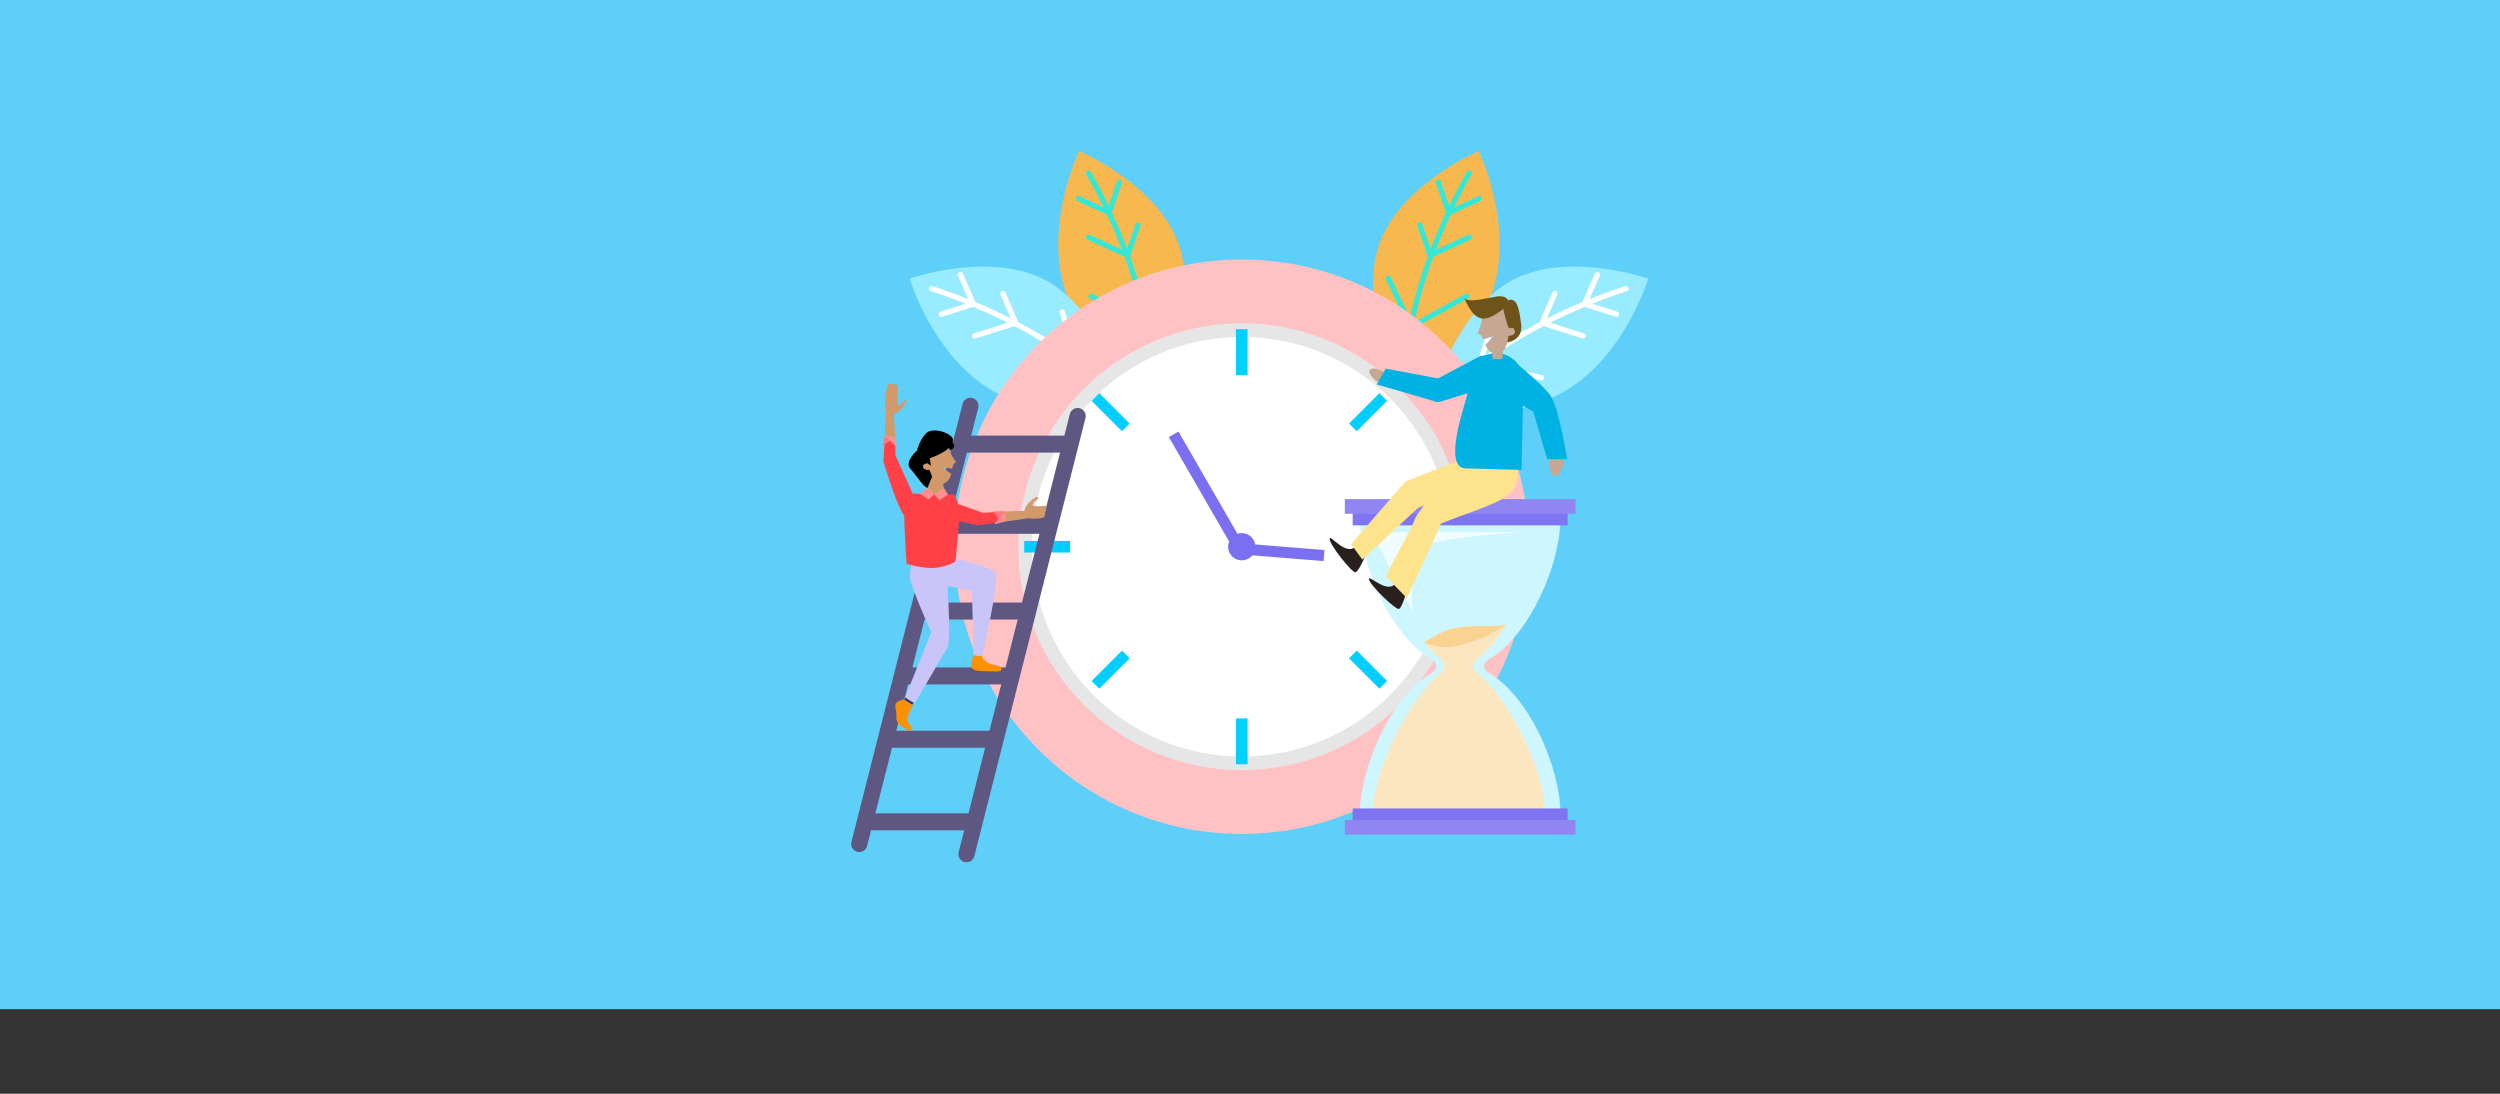 <?xml version="1.0" encoding="UTF-8"?>
<svg xmlns="http://www.w3.org/2000/svg" id="Capa_1" viewBox="0 0 1090 476.88">
  <rect x="0" y="0" width="1090" height="476.88" fill="#333333" stroke="none"/>
  <defs>
    <style>      .cls-1 {        fill: #c5a793;      }      .cls-2 {        fill: #5ecff8;      }      .cls-3 {        fill: #fad392;      }      .cls-4 {        fill: #ff4147;      }      .cls-5 {        fill: #e6e6e6;      }      .cls-6 {        fill: #7f74f1;      }      .cls-7 {        fill: #8f86f2;      }      .cls-8 {        fill: #ffc2c4;      }      .cls-9 {        fill: #99ecff;      }      .cls-10 {        fill: #7a6ff0;      }      .cls-11 {        fill: #34e8d5;      }      .cls-12 {        fill: #c9c5f9;      }      .cls-13 {        fill: #5e5781;      }      .cls-14 {        fill: #fde48c;      }      .cls-15 {        fill: #00b2e3;      }      .cls-16 {        fill: #fd9100;      }      .cls-17 {        fill: #6f541a;      }      .cls-18 {        fill: #f0fcff;      }      .cls-19 {        fill: #fff;      }      .cls-20 {        fill: #cef6ff;      }      .cls-21 {        fill: #00cfff;      }      .cls-22 {        fill: #d29a6b;      }      .cls-23 {        fill: #ff7a7e;      }      .cls-24 {        fill: #3a3164;      }      .cls-25 {        fill: #ff8f93;      }      .cls-26 {        fill: #29201d;      }      .cls-27 {        fill: #f7b850;      }      .cls-28 {        fill: #fce6c0;      }    </style>
  </defs>
  <rect class="cls-2" width="1090" height="440"></rect>
  <g>
    <g>
      <path class="cls-27" d="M644.72,65.86s-37.04,15.68-44.44,43.97c-7.41,28.29,13.38,66.41,13.38,66.41,0,0,30.61-24.12,38.02-52.41,7.41-28.29-6.96-57.97-6.96-57.97Z"></path>
      <path class="cls-11" d="M640.5,128.58c-.31-.56-1.01-.76-1.58-.45l-22.15,12.22c1.81-9.06,4.55-18.6,8.16-28.43l16.1-7.42c.58-.27.84-.96.57-1.54s-.96-.84-1.54-.57l-13.97,6.43c2.16-5.62,4.38-10.75,6.45-15.21l12.89-5.94c.58-.27.84-.96.57-1.54s-.96-.84-1.54-.57l-10.38,4.78c4.2-8.72,7.42-14.12,7.47-14.2.33-.55.15-1.26-.4-1.59-.55-.33-1.26-.15-1.59.4-.05.09-3.4,5.69-7.73,14.71l-3.58-10.5c-.21-.61-.86-.93-1.47-.72-.61.21-.93.86-.72,1.47l4.35,12.77c-2.09,4.5-4.33,9.68-6.5,15.34-.05.12-.09.25-.14.37l-3.64-10.69c-.21-.61-.86-.93-1.47-.72-.61.21-.93.86-.72,1.47l4.55,13.38c-3.34,9.19-5.93,18.13-7.71,26.67l-8.4-17.6c-.28-.58-.97-.82-1.55-.55-.58.28-.82.97-.55,1.55l9.74,20.42c-2.25,12.33-2.77,23.78-1.53,34.05.06.49.41.87.86.98.14.04.28.05.43.03.64-.08,1.09-.65,1.01-1.29-1.2-9.88-.72-20.91,1.4-32.79l23.83-13.15c.56-.31.76-1.01.45-1.58Z"></path>
    </g>
    <g>
      <path class="cls-9" d="M718.61,121.47s-37.94-13.35-62.47,2.58c-24.53,15.93-34.83,58.11-34.83,58.11,0,0,38.87,2.78,63.4-13.15,24.53-15.93,33.89-47.54,33.89-47.54Z"></path>
      <path class="cls-19" d="M673.26,165c.15-.62-.24-1.25-.86-1.4l-24.61-5.88c7.44-5.48,15.89-10.69,25.17-15.52l16.89,5.36c.61.19,1.26-.14,1.46-.75s-.14-1.26-.75-1.46l-14.66-4.65c5.38-2.7,10.48-5,15.01-6.9l13.53,4.29c.61.19,1.26-.14,1.46-.75s-.14-1.26-.75-1.46l-10.9-3.46c8.98-3.62,14.99-5.44,15.09-5.47.61-.18.96-.83.78-1.44-.18-.61-.83-.96-1.44-.78-.1.03-6.34,1.92-15.62,5.67l4.43-10.17c.26-.59-.01-1.27-.6-1.53-.59-.26-1.27.01-1.53.6l-5.39,12.37c-4.57,1.92-9.72,4.24-15.13,6.96-.12.06-.23.12-.35.18l4.51-10.35c.26-.59-.01-1.27-.6-1.53-.59-.26-1.27.01-1.53.6l-5.64,12.96c-8.66,4.54-16.59,9.41-23.66,14.52l5.64-18.66c.19-.61-.16-1.26-.77-1.45-.61-.19-1.26.16-1.45.77l-6.55,21.66c-9.97,7.6-18.06,15.71-24.06,24.14-.28.4-.28.92-.03,1.3.08.12.18.23.3.31.52.37,1.25.25,1.62-.27,5.77-8.11,13.54-15.94,23.12-23.3l26.48,6.33c.62.15,1.25-.24,1.4-.86Z"></path>
    </g>
    <g>
      <path class="cls-27" d="M470.49,65.86s37.04,15.68,44.44,43.97c7.41,28.29-13.38,66.41-13.38,66.41,0,0-30.61-24.12-38.02-52.41-7.41-28.29,6.96-57.97,6.96-57.97Z"></path>
      <path class="cls-11" d="M474.7,128.58c.31-.56,1.01-.76,1.58-.45l22.15,12.22c-1.81-9.06-4.55-18.6-8.16-28.43l-16.1-7.42c-.58-.27-.84-.96-.57-1.54s.96-.84,1.54-.57l13.97,6.43c-2.16-5.62-4.38-10.75-6.45-15.21l-12.89-5.94c-.58-.27-.84-.96-.57-1.54s.96-.84,1.54-.57l10.38,4.78c-4.2-8.72-7.42-14.12-7.47-14.2-.33-.55-.15-1.26.4-1.59.55-.33,1.26-.15,1.59.4.05.09,3.4,5.69,7.73,14.71l3.58-10.5c.21-.61.86-.93,1.47-.72.61.21.93.86.72,1.47l-4.35,12.77c2.09,4.5,4.33,9.68,6.5,15.34.05.12.09.25.14.37l3.64-10.69c.21-.61.86-.93,1.47-.72.61.21.93.86.72,1.47l-4.55,13.38c3.34,9.19,5.93,18.13,7.71,26.67l8.4-17.6c.28-.58.97-.82,1.55-.55.58.28.82.97.55,1.55l-9.74,20.42c2.25,12.33,2.77,23.78,1.53,34.05-.06.49-.41.87-.86.98-.14.04-.28.05-.43.03-.64-.08-1.09-.65-1.01-1.29,1.2-9.88.72-20.91-1.4-32.79l-23.83-13.15c-.56-.31-.76-1.01-.45-1.58Z"></path>
    </g>
    <g>
      <path class="cls-9" d="M396.6,121.47s37.94-13.35,62.47,2.58c24.53,15.93,34.83,58.11,34.83,58.11,0,0-38.87,2.78-63.4-13.15-24.53-15.93-33.89-47.54-33.89-47.54Z"></path>
      <path class="cls-19" d="M441.95,165c-.15-.62.24-1.25.86-1.4l24.61-5.88c-7.44-5.48-15.89-10.69-25.17-15.52l-16.89,5.36c-.61.19-1.26-.14-1.46-.75s.14-1.26.75-1.46l14.66-4.65c-5.38-2.7-10.48-5-15.01-6.9l-13.53,4.29c-.61.19-1.26-.14-1.46-.75s.14-1.26.75-1.46l10.9-3.46c-8.98-3.62-14.99-5.44-15.09-5.47-.61-.18-.96-.83-.78-1.44.18-.61.83-.96,1.44-.78.1.03,6.34,1.92,15.62,5.67l-4.43-10.17c-.26-.59.01-1.27.6-1.53.59-.26,1.27.01,1.53.6l5.39,12.37c4.57,1.92,9.72,4.24,15.13,6.96.12.06.23.12.35.18l-4.51-10.35c-.26-.59.01-1.27.6-1.53.59-.26,1.27.01,1.53.6l5.64,12.96c8.66,4.54,16.59,9.41,23.66,14.52l-5.64-18.66c-.19-.61.16-1.26.77-1.45.61-.19,1.26.16,1.45.77l6.55,21.66c9.97,7.6,18.06,15.71,24.06,24.14.28.4.28.92.03,1.3-.08.12-.18.23-.3.31-.52.37-1.25.25-1.62-.27-5.77-8.11-13.54-15.94-23.12-23.3l-26.48,6.33c-.62.15-1.25-.24-1.4-.86Z"></path>
    </g>
    <g>
      <circle class="cls-8" cx="541.4" cy="238.37" r="125.22"></circle>
      <circle class="cls-5" cx="541.4" cy="238.37" r="97.4"></circle>
      <circle class="cls-19" cx="541.4" cy="238.37" r="91.46"></circle>
      <g>
        <rect class="cls-21" x="538.87" y="143.53" width="5.06" height="20.01"></rect>
        <rect class="cls-21" x="538.87" y="313.21" width="5.06" height="20.01"></rect>
      </g>
      <g>
        <rect class="cls-21" x="454.03" y="228.37" width="5.06" height="20.01" transform="translate(218.19 694.93) rotate(-90)"></rect>
        <rect class="cls-21" x="623.71" y="228.37" width="5.06" height="20.01" transform="translate(387.87 864.61) rotate(-90)"></rect>
      </g>
      <g>
        <rect class="cls-21" x="481.86" y="170.35" width="4.74" height="18.72" transform="translate(14.75 395.04) rotate(-45)"></rect>
        <rect class="cls-21" x="594.12" y="282.61" width="4.74" height="18.72" transform="translate(-31.75 507.3) rotate(-45)"></rect>
      </g>
      <g>
        <rect class="cls-21" x="481.86" y="282.61" width="4.74" height="18.72" transform="translate(620.18 840.83) rotate(-135)"></rect>
        <rect class="cls-21" x="594.12" y="170.35" width="4.74" height="18.72" transform="translate(891.19 728.57) rotate(-135)"></rect>
      </g>
      <circle class="cls-10" cx="541.4" cy="238.37" r="5.95"></circle>
      <rect class="cls-10" x="523.09" y="185.66" width="4.83" height="55.2" transform="translate(-36.22 291.33) rotate(-30)"></rect>
      <rect class="cls-10" x="558.3" y="224.26" width="4.83" height="33.28" transform="translate(845.88 -298.64) rotate(94.61)"></rect>
    </g>
    <g>
      <path class="cls-20" d="M648.6,287.81c18.34-10.29,31.77-41.94,31.77-61.95h-87.49c0,20.01,13.43,51.66,31.77,61.95,2.06,1.16,2.06,4.12,0,5.28-18.34,10.29-31.77,41.94-31.77,61.95h87.49c0-20.01-13.43-51.66-31.77-61.95-2.06-1.16-2.06-4.12,0-5.28Z"></path>
      <path class="cls-28" d="M628.64,287.81c-2.47-1.91-5.06-4.55-7.64-7.73,1.98-1.4,4.31-2.78,7.05-4.07,9.95-4.68,19.67-2.04,28.73-3.56-4.3,6.58-8.92,12.06-13.18,15.35-1.5,1.16-1.5,4.12,0,5.28,13.31,10.29,30.08,41.94,30.08,61.95h-75.13c0-20.01,16.77-51.66,30.08-61.95,1.5-1.15,1.5-4.12,0-5.28Z"></path>
      <rect class="cls-6" x="589.76" y="222.65" width="93.73" height="6.39"></rect>
      <rect class="cls-7" x="586.34" y="217.62" width="100.58" height="6.39"></rect>
      <rect class="cls-6" x="589.76" y="352.5" width="93.73" height="6.39" transform="translate(1273.25 711.38) rotate(180)"></rect>
      <rect class="cls-7" x="586.34" y="357.53" width="100.58" height="6.39" transform="translate(1273.25 721.44) rotate(180)"></rect>
      <path class="cls-3" d="M656.78,272.45l-8.5,4.93s-12,4.8-17.42,4.8-9.86-2.1-9.86-2.1c1.98-1.4,4.31-2.78,7.05-4.07,9.95-4.68,19.67-2.04,28.73-3.56Z"></path>
      <path class="cls-18" d="M615.83,266.41s-16.59-31.38-17.28-34.38h65.84s-47.74,2.49-48.56,9,0,25.38,0,25.38Z"></path>
    </g>
    <g>
      <path class="cls-13" d="M421.39,375.96c-.29,0-.58-.04-.87-.11-1.89-.48-3.03-2.4-2.55-4.28l48.47-191.04c.48-1.89,2.4-3.03,4.28-2.55,1.89.48,3.03,2.4,2.55,4.28l-48.47,191.04c-.4,1.6-1.84,2.66-3.41,2.66Z"></path>
      <path class="cls-13" d="M374.64,371.5c-.29,0-.58-.04-.87-.11-1.89-.48-3.03-2.4-2.55-4.28l48.47-191.04c.48-1.89,2.4-3.03,4.28-2.55,1.89.48,3.03,2.4,2.55,4.28l-48.47,191.04c-.4,1.6-1.84,2.66-3.41,2.66Z"></path>
      <rect class="cls-13" x="416.18" y="189.93" width="50.39" height="7.41"></rect>
      <rect class="cls-13" x="407.32" y="225.33" width="50.39" height="7.41"></rect>
      <rect class="cls-13" x="398.88" y="262.71" width="50.39" height="7.41"></rect>
      <rect class="cls-13" x="392.67" y="291" width="50.39" height="7.41"></rect>
      <rect class="cls-13" x="385.77" y="318.6" width="50.39" height="7.41"></rect>
      <rect class="cls-13" x="376.25" y="354.6" width="50.39" height="7.41"></rect>
    </g>
    <g>
      <path class="cls-16" d="M428.16,285.88s-.01,3.2,5.92,4.12c3.68.57,2.78,2.44,1.72,2.68s-8.22-.11-8.22-.11c0,0-3.98-.1-4.14-1.93s1.04-4.93,1.04-4.93l3.66.18Z"></path>
      <path class="cls-12" d="M407.68,241.69s25.56,4.69,26.66,8.69c1.11,3.99-6,35.52-6,35.52l-3.84-.19-.74-28.1-19.3-3.75,3.22-12.16Z"></path>
      <polygon class="cls-24" points="398.44 306.25 397.68 307.29 394.26 305.13 395.19 303.59 398.44 306.25"></polygon>
      <path class="cls-12" d="M412.71,248.1s1.97,27.74.67,33.74l-14.53,24.77s-2.79-1.28-4.16-2.63l11.28-28.35s-8.81-19.64-9.24-23.78c-.43-4.14,2.67-12.45,2.67-12.45,0,0,12.78.04,13.31,8.7Z"></path>
      <path class="cls-12" d="M415.18,245.42s-5.29-3.66-11.49-3.74c-6.64-.08,6.57,12.99,6.57,12.99l6.15-3.42-1.23-5.84Z"></path>
      <path class="cls-16" d="M393.88,304.88s.02.07-1.34.55c-1.95.69-2.74,1.58-1.8,4.5.34,1.07-.59,4.34,1.28,5.9,1.87,1.56,4.44,3.43,5.36,2.54s-1.74-3.05-1.72-4.5.25-2.45,2.37-6.35l-4.16-2.63Z"></path>
      <path class="cls-22" d="M446.68,222.79c-1.93-.07-5.39.05-8.76.23.25,1.49.31,2.96.24,4.38l10.24-1.43c2.5.38,4.92.11,6.87-.35l1.04-5.22c-2.99.45-5.84.47-6.06-.14-.28-.85,2.65-3.2,2.65-3.2l-.97-.47c-5.13,3.02-5.28,6.2-5.28,6.2Z"></path>
      <path class="cls-4" d="M406.57,215.84c-6.14,2.5-5.57,5.22-5.57,5.22,1.57,3.22,25.36,7.97,25.36,7.97l11.8-1.63c.07-1.42,0-2.9-.24-4.38-4.76.24-9.37.55-9.37.55l-21.98-7.73Z"></path>
      <path class="cls-4" d="M385.19,201.28s6.81,23.28,10.15,24.57c0,0,2.78.33,4.73-6l-9.63-21.22s-.06-3.69-.21-7.87c-1.4-.32-2.89-.55-4.47-.63l-.57,11.16Z"></path>
      <path class="cls-22" d="M415.03,198.67c-.97-1.87-1.86-5.43-1.86-5.43l-8.01.33s-.17,8.2-.78,8.42c-.61.21-2.02-.5-1.94,1.79.06,1.59,2.77,1.07,2.77,1.07,0,0,1.94,6.76,5.59,6.12,2.4-.42,3.45-2.44,3.97-4.37l-3.88-2.79,4.32.48c.02-.13.04-.26.05-.39.28-2.09,1.73-2.4,1.73-2.4,0,0-.98-.95-1.96-2.83Z"></path>
      <polygon class="cls-22" points="410.29 204.71 411.99 215.85 403.32 215.32 406.63 207.22 410.29 204.71"></polygon>
      <path class="cls-25" d="M438.17,227.4l-4.72,1.21,4.47-5.6s.35.86.42,2.21-.18,2.17-.18,2.17Z"></path>
      <polygon class="cls-23" points="437.92 223.02 433.01 222.97 435.44 226.13 437.92 223.02"></polygon>
      <path class="cls-23" d="M385.76,190.12s3.51,0,4.47.63l-5.49,3.54,1.02-4.17Z"></path>
      <path class="cls-25" d="M385.76,190.12s3.37-.51,4.47.63l.68,4.13-5.15-4.75Z"></path>
      <path d="M404.38,201.99l1.46,1.09-.41-3.33s10.2-3.16,10.06-8.07c-.08-2.63-8.48-5.65-11.49-2.95-3.01,2.69-4.21,7.77-4.21,7.77,0,0-5.64,4.83-2.89,7.85,2.75,3.01,6.02,8.43,7.51,8.32l2.01-4.9-1.2-2.9s-2.96.34-2.75-1.66c0,0-.11-1.04,1.92-1.21Z"></path>
      <path d="M413.43,194.23l.65,2.1s2.22-.79,1.99-2.04c-.23-1.25-2.08-2.56-2.08-2.56l-.56,2.5Z"></path>
      <path class="cls-4" d="M416.05,215.61s2.55,3.74,2.11,11.12c-.43,7.38-1.59,18.01-1.59,18.01,0,0-2.34,1.94-7.93,2.75s-13.37-1.67-13.37-1.67c0,0-1.45-20.44-.86-25.52.59-5.08,2.16-5.13,2.16-5.13l19.48.44Z"></path>
      <polygon class="cls-25" points="411.52 212.76 407.4 215.57 409.66 218.12 413.34 215.55 411.52 212.76"></polygon>
      <polygon class="cls-25" points="404.41 212.66 407.4 215.57 404.87 217.74 401.06 215.27 404.41 212.66"></polygon>
      <path class="cls-22" d="M390.23,190.75c-.12-3.81-.33-8.05-.6-10.26,0,0,3.16-.42,5.71-5.8l-.54-.92s-2.1,3.13-2.97,2.92c-.87-.22-.68-2.06-.2-8.77l-4.32-.63s-2.45,5.76-1,11.75l-.56,11.07c1.57.08,3.07.31,4.47.63Z"></path>
    </g>
    <g>
      <path class="cls-26" d="M595.75,241.2s-3.24,8.1-4.8,8.31c-1.56.22-11.3-12.08-11.24-14.57.06-2.49,7.84,8.89,12,2.43"></path>
      <polygon class="cls-14" points="646.81 196.62 612.92 209.84 589.05 237.23 593.99 243.98 618.26 221.43 654.99 207.34 646.81 196.62"></polygon>
      <path class="cls-17" d="M656.68,149.37s7.35-.62,6.55-7.7c-.8-7.07-1.76-11.71-5.28-10.91-.32.64-6.4.8-5.04,5.44.08.16,3.77,13.17,3.77,13.17Z"></path>
      <path class="cls-1" d="M675.42,199.81c-.12,1.84.04,3.67.47,5.41.31,1.25,1.26,2.69,2.66,2.25.64-.2,1.11-.76,1.48-1.3,1.57-2.3,2.22-5.06,1.76-7.53"></path>
      <path class="cls-1" d="M651.25,146.51l-4.62,1.48c-.05-.14-.1-.28-.14-.41-.77-2.23-2.42-2.25-2.42-2.25,0,0,.86-1.26,1.51-3.52.65-2.26.84-6.35.84-6.35l8.83-1.41s2,8.94,2.71,9.04c.71.1,2.1-1,2.52,1.53.29,1.76-2.79,1.79-2.79,1.79,0,0-.63,7.82-4.76,7.93-2.72.07-4.31-1.91-5.31-3.91l3.62-3.91Z"></path>
      <path class="cls-26" d="M613.58,256.61s-2.13,8.45-3.65,8.88c-1.52.42-12.8-10.48-13.08-12.95-.27-2.47,8.95,7.77,12.21.81"></path>
      <path class="cls-14" d="M652.52,218.83c4.71-2.23,7.49-4.52,9.21-9.9,1.53-4.78-3.59-9.68-8.32-8.06-3.6,1.24-26.28,11.51-32.25,19.14l-3.54,4.75s-.12.28-.33.79c-.39.6-.62,1.14-.68,1.62-2.13,5.06-10.07,19.05-12.4,24,.01.25,9.18,9.58,9.18,9.58,3.78-8.26,12.69-27,14.8-32.42.9-.36,1.73-.72,2.45-1,6.4-2.57,15.65-5.55,21.87-8.49Z"></path>
      <path class="cls-15" d="M639.64,172.34c.45-2.12.75-4.26.75-6.44,0-6.57,5.33-11.9,11.9-11.9,6.57,0,11.9,5.33,11.9,11.9l-.78,38.98s-24.07-.66-24.33-.66c-10.31-.28-.31-27.75.56-31.88Z"></path>
      <path class="cls-15" d="M656.68,154.84s16.62,12.84,19.83,18.47c3.49,6.13,6.72,26.88,6.72,26.88h-8.64s-6.09-20.67-6.09-20.67l-11.81-6.86v-17.83Z"></path>
      <rect class="cls-1" x="650.63" y="150.84" width="4.56" height="5.76" rx=".78" ry=".78" transform="translate(1305.82 307.43) rotate(-180)"></rect>
      <path class="cls-1" d="M604.22,162.56c-1.34-.79-2.79-1.38-4.29-1.77-1.08-.28-2.59-.21-2.88.87-.13.49.08,1.01.32,1.47,1.03,1.9,2.83,3.38,4.89,4.04"></path>
      <path class="cls-15" d="M600.26,167.6l3.93-6.86,22.8,4.25,18.3-9.72c4.85-.95,4.73-.08,5.97,2.26,1.24,2.34,3.69,8.81,1.63,9.9l-24.13,7.47c-1.23.65-2.67.55-3.91-.13l-24.6-7.17Z"></path>
      <path class="cls-17" d="M658,132.36s-.01-4-5.71-3.04c-5.7.96-11.94,2.72-13.86.64.32.32,2.91,8.24,7.69,8.92,4.79.68,11.88-6.52,11.88-6.52Z"></path>
    </g>
  </g>
</svg>
